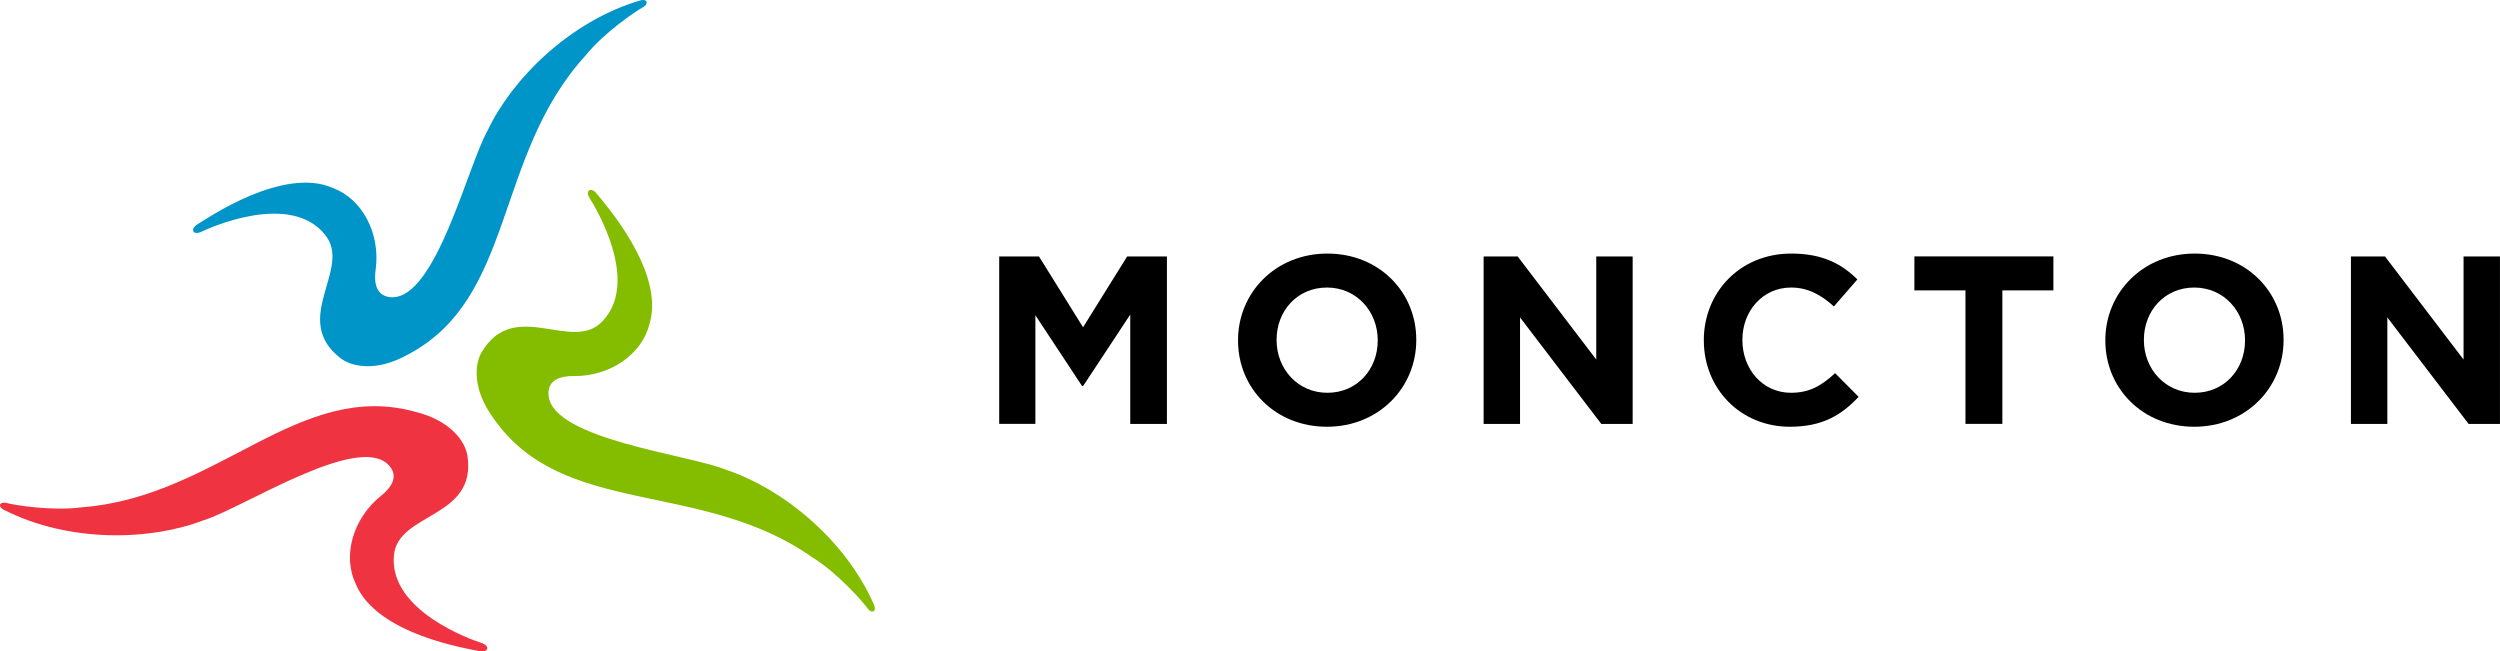 <?xml version="1.0" encoding="UTF-8"?><svg id="a" xmlns="http://www.w3.org/2000/svg" viewBox="0 0 677.04 176.43"><path d="M270.6,69.45h10.77l11.94,19.18,11.94-19.18h10.77v45.35h-9.93v-29.61l-12.78,19.37h-.26l-12.65-19.18v29.41h-9.8v-45.35Z" style="stroke-width:0px;"/><path d="M335.28,92.25v-.13c0-12.89,10.19-23.45,24.2-23.45s24.07,10.43,24.07,23.32v.13c0,12.89-10.19,23.45-24.2,23.45s-24.07-10.43-24.07-23.32ZM373.11,92.25v-.13c0-7.77-5.71-14.25-13.76-14.25s-13.63,6.35-13.63,14.12v.13c0,7.77,5.71,14.25,13.76,14.25s13.63-6.35,13.63-14.12Z" style="stroke-width:0px;"/><path d="M401.8,69.45h9.21l21.28,27.92v-27.92h9.86v45.35h-8.5l-22-28.83v28.83h-9.86v-45.35Z" style="stroke-width:0px;"/><path d="M461.42,92.25v-.13c0-12.89,9.73-23.45,23.68-23.45,8.57,0,13.69,2.85,17.91,7l-6.36,7.32c-3.5-3.17-7.07-5.12-11.61-5.12-7.66,0-13.17,6.35-13.17,14.12v.13c0,7.77,5.39,14.25,13.17,14.25,5.19,0,8.37-2.07,11.94-5.31l6.36,6.41c-4.67,4.99-9.86,8.1-18.62,8.1-13.37,0-23.29-10.3-23.29-23.32Z" style="stroke-width:0px;"/><path d="M532.27,78.64h-13.82v-9.2h37.64v9.2h-13.82v36.15h-9.99v-36.15Z" style="stroke-width:0px;"/><path d="M570.16,92.25v-.13c0-12.89,10.19-23.45,24.2-23.45s24.07,10.43,24.07,23.32v.13c0,12.89-10.19,23.45-24.2,23.45s-24.07-10.43-24.07-23.32ZM607.99,92.25v-.13c0-7.77-5.71-14.25-13.76-14.25s-13.63,6.35-13.63,14.12v.13c0,7.77,5.71,14.25,13.76,14.25s13.63-6.35,13.63-14.12Z" style="stroke-width:0px;"/><path d="M636.68,69.45h9.21l21.28,27.92v-27.92h9.86v45.35h-8.5l-22-28.83v28.83h-9.86v-45.35Z" style="stroke-width:0px;"/><path d="M.89,138c-1.73-1.07-.67-2.19.76-1.81,2.08.57,12.42,2.3,20.54,1.19,36.78-2.81,58.83-34.81,90.6-25.77,9.37,2.39,13.22,8.05,13.8,11.8,2.61,17.13-19.07,15.31-19.92,27.14-1.25,14.95,21.3,22.81,23.63,23.54,2.65.84,1.89,2.76-.48,2.25-2.74-.62-27.84-4.39-33.5-18.25-3.6-7.58-.76-17.62,6.74-23.71,2.85-2.24,5.2-5.47,2.05-8.58-8.5-8.41-39.56,11.9-49.81,15.03-14.25,5.57-36.5,6.33-54.4-2.84Z" style="fill:#ef3340; stroke-width:0px;"/><path d="M236.77,163.96c.65,1.92-.88,2.12-1.73.91-1.24-1.76-8.13-9.67-15.1-13.97-30.19-21.2-67.54-10.51-86.33-37.67-5.71-7.8-5.09-14.62-3.16-17.87,8.87-14.88,24.45.3,32.63-8.3,10.47-10.74-1.96-31.15-3.29-33.2-1.52-2.33.3-3.33,1.8-1.43,1.72,2.22,18.71,21.08,14.28,35.38-2.04,8.14-10.61,14.09-20.27,14.03-3.62-.08-7.49.92-7.04,5.32,1.22,11.89,38.11,15.95,48.01,20.05,14.55,4.75,32.2,18.31,40.2,36.76Z" style="fill:#84bd00; stroke-width:0px;"/><path d="M173.54.07c1.99-.41,1.99,1.14.69,1.83-1.9,1.02-10.61,6.85-15.75,13.24-24.81,27.31-18.86,65.7-48.16,80.95-8.45,4.7-15.14,3.23-18.13.9-13.66-10.66,3.35-24.22-4.16-33.41-9.35-11.73-31.15-1.95-33.35-.88-2.5,1.21-3.27-.71-1.2-1.96,2.42-1.43,23.25-15.93,36.88-9.75,7.82,3.04,12.65,12.29,11.39,21.86-.54,3.58-.02,7.54,4.4,7.65,11.95.28,20.58-35.82,25.89-45.13,6.53-13.84,22.19-29.67,41.49-35.29Z" style="fill:#0095c8; stroke-width:0px;"/></svg>